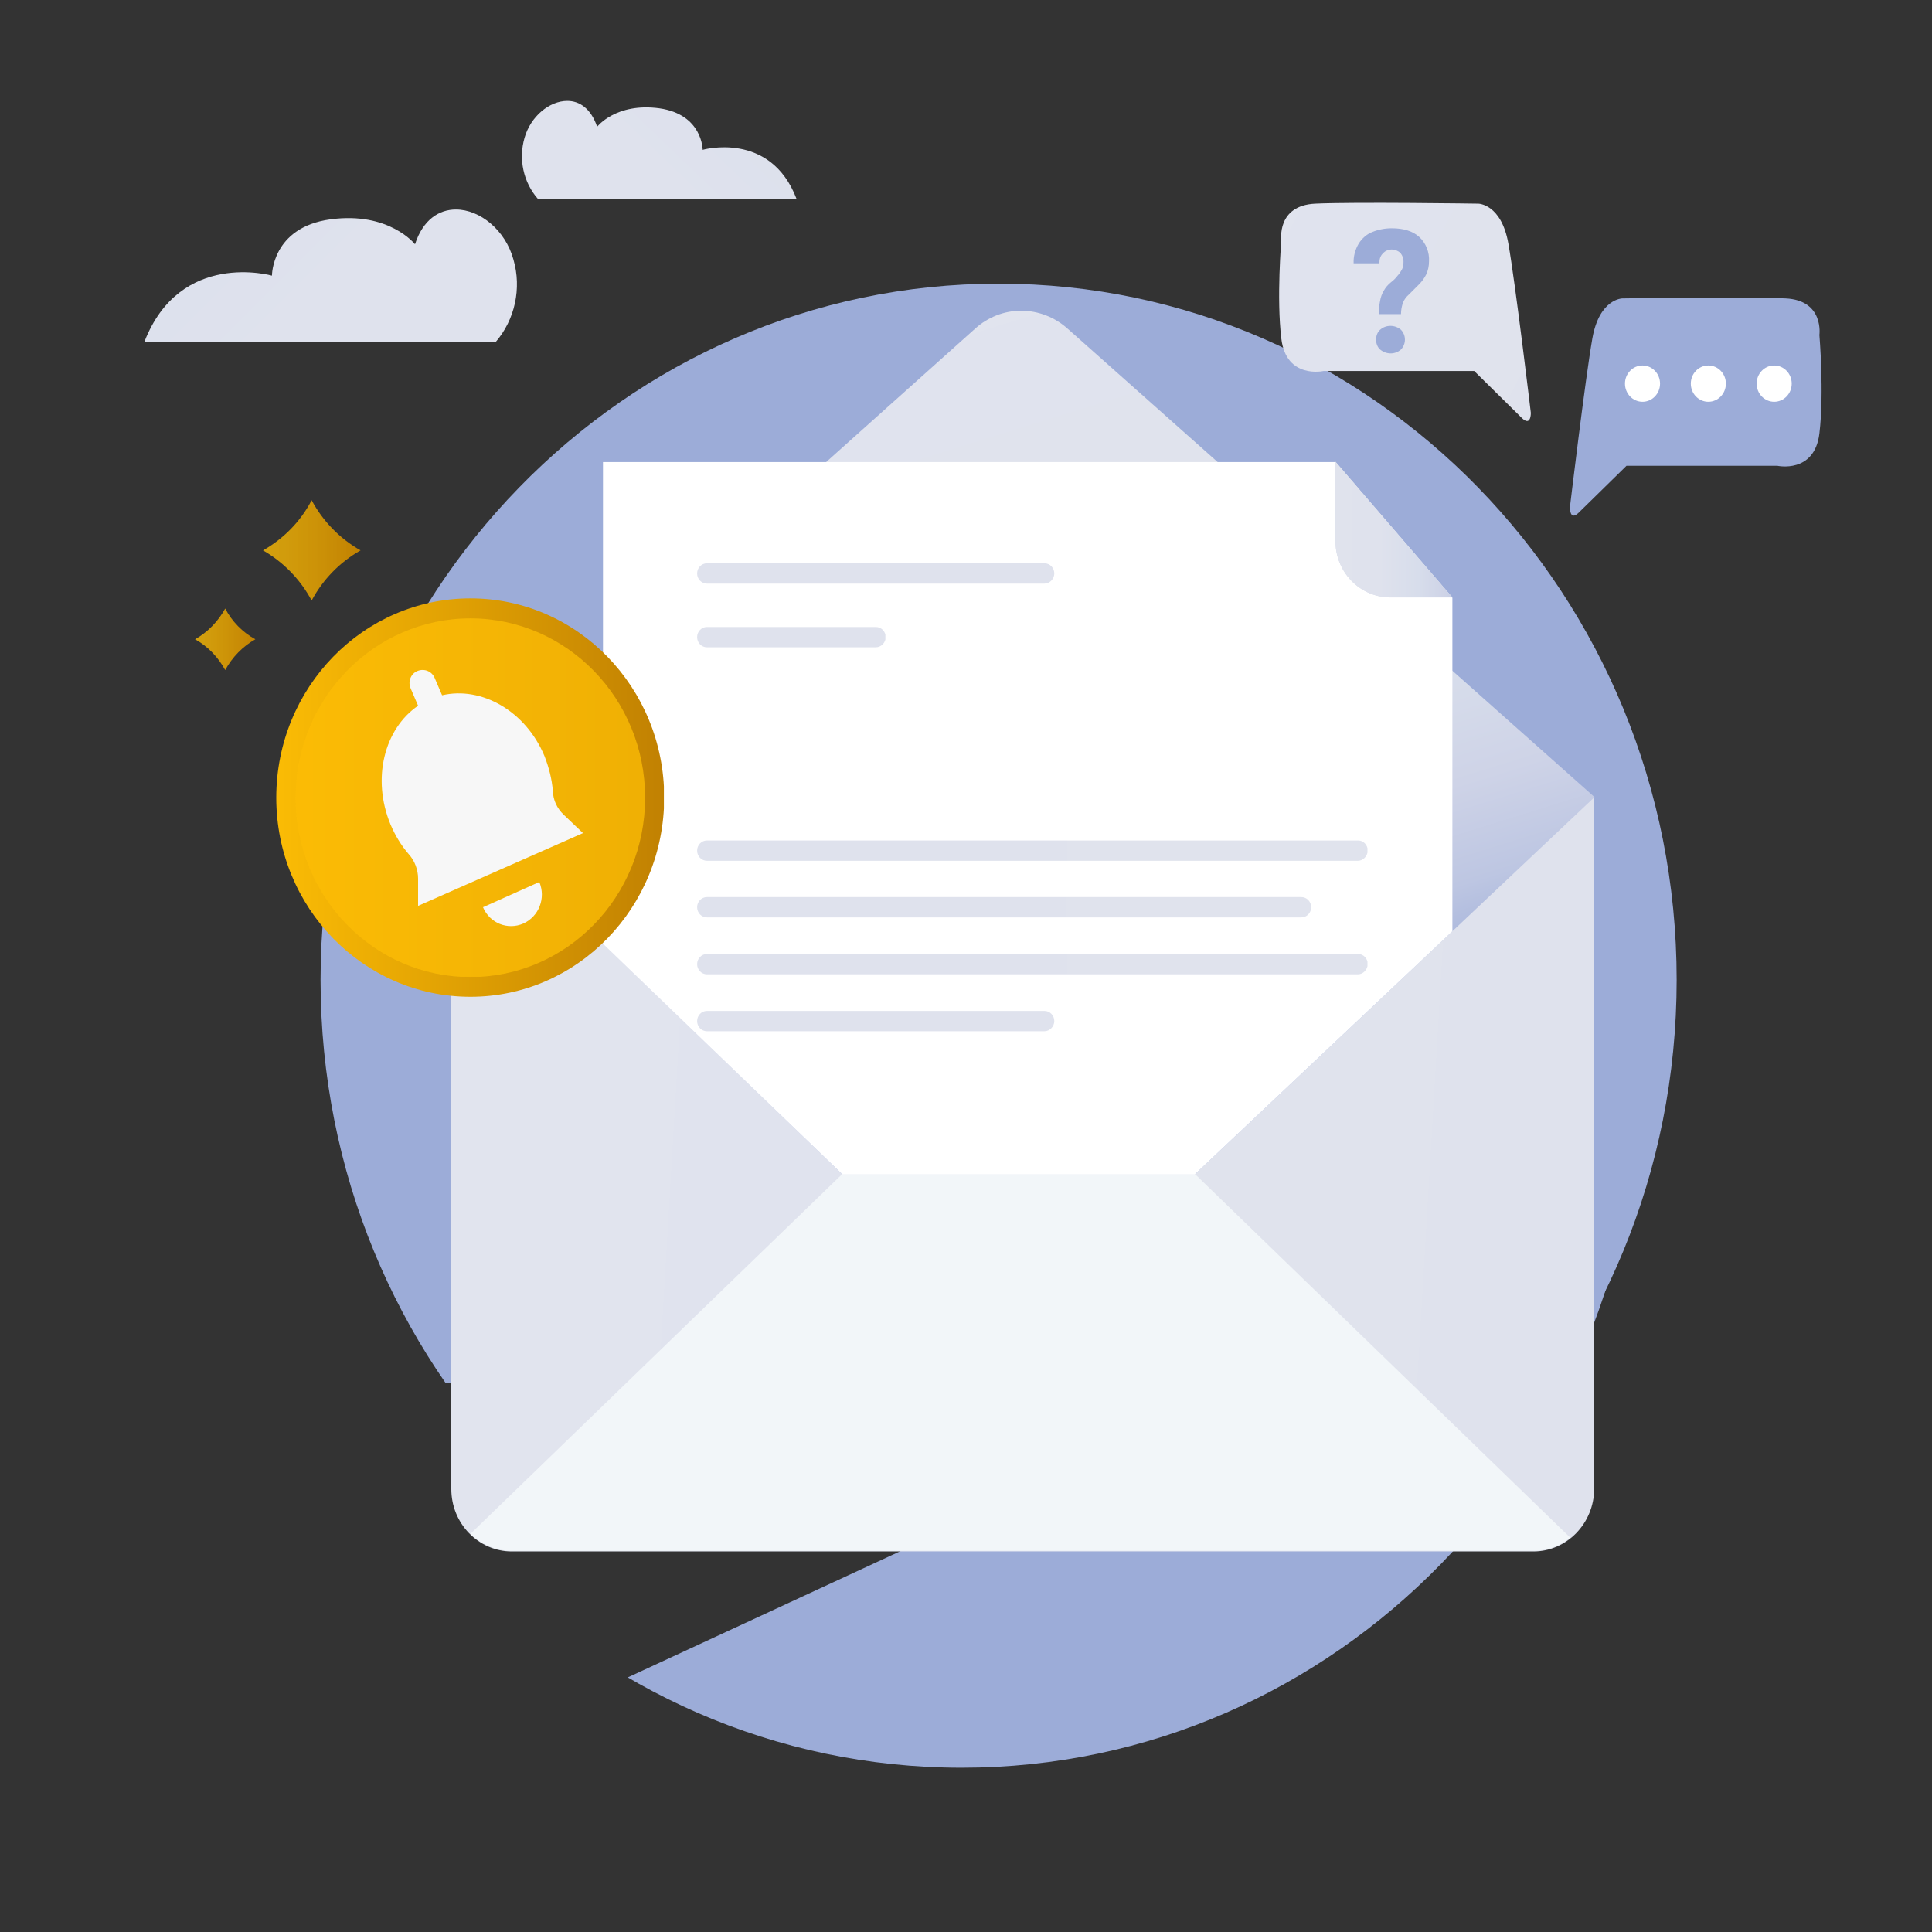 <?xml version="1.0" encoding="utf-8"?>
<!-- Generator: Adobe Illustrator 23.0.3, SVG Export Plug-In . SVG Version: 6.00 Build 0)  -->
<svg version="1.1" id="Layer_1" xmlns="http://www.w3.org/2000/svg" xmlns:xlink="http://www.w3.org/1999/xlink" x="0px" y="0px"
	 viewBox="0 0 628 628" style="enable-background:new 0 0 628 628;" xml:space="preserve">
<rect x="0" y="0" width="628" height="628" fill="#333333" stroke="none"/>
<style type="text/css">
	.st0{clip-path:url(#SVGID_2_);}
	.st1{fill:#9CACD8;}
	.st2{clip-path:url(#SVGID_4_);}
	.st3{clip-path:url(#SVGID_6_);}
	.st4{fill:url(#SVGID_7_);}
	.st5{clip-path:url(#SVGID_9_);}
	.st6{fill:url(#SVGID_10_);}
	.st7{fill:#F2F6F9;}
	.st8{clip-path:url(#SVGID_12_);}
	.st9{fill:#FFFFFF;}
	.st10{fill:url(#SVGID_13_);}
	.st11{clip-path:url(#SVGID_15_);}
	.st12{fill:url(#SVGID_16_);}
	.st13{clip-path:url(#SVGID_18_);}
	.st14{fill:url(#SVGID_19_);}
	.st15{clip-path:url(#SVGID_21_);}
	.st16{fill:url(#SVGID_22_);}
	.st17{clip-path:url(#SVGID_24_);}
	.st18{fill:url(#SVGID_25_);}
	.st19{clip-path:url(#SVGID_27_);}
	.st20{fill:url(#SVGID_28_);}
	.st21{clip-path:url(#SVGID_30_);}
	.st22{fill:url(#SVGID_31_);}
	.st23{clip-path:url(#SVGID_33_);}
	.st24{fill:url(#SVGID_34_);}
	.st25{clip-path:url(#SVGID_36_);}
	.st26{fill:url(#SVGID_37_);}
	.st27{clip-path:url(#SVGID_39_);}
	.st28{fill:url(#SVGID_40_);}
	.st29{clip-path:url(#SVGID_42_);}
	.st30{fill:url(#SVGID_43_);}
	.st31{fill:url(#SVGID_44_);}
	.st32{clip-path:url(#SVGID_46_);}
	.st33{fill:url(#SVGID_47_);}
	.st34{fill:#F7F7F7;}
	.st35{fill:url(#SVGID_48_);}
	.st36{fill:url(#SVGID_49_);}
	.st37{fill:url(#SVGID_50_);}
</style>
<g>
	<defs>
		<polygon id="SVGID_1_" points="51.5,615.9 86.6,696 263,696 739,475.6 674,327.6 		"/>
	</defs>
	<clipPath id="SVGID_2_">
		<use xlink:href="#SVGID_1_"  style="overflow:visible;"/>
	</clipPath>
	<g class="st0">
		<path class="st1" d="M312.6,121.8c121.7,0,220.4,101.3,220.4,226.4s-98.7,226.4-220.4,226.4S92.2,473.1,92.2,348.1
			S190.9,121.8,312.6,121.8"/>
	</g>
</g>
<g>
	<defs>
		<rect id="SVGID_3_" x="-20.6" y="33.2" width="682.9" height="416.4"/>
	</defs>
	<clipPath id="SVGID_4_">
		<use xlink:href="#SVGID_3_"  style="overflow:visible;"/>
	</clipPath>
	<g class="st2">
		<path class="st1" d="M324.6,92.2C446.4,92.2,545,193.5,545,318.5s-98.7,226.4-220.4,226.4S104.2,443.6,104.2,318.5
			S202.9,92.2,324.6,92.2"/>
	</g>
</g>
<g>
	<defs>
		<path id="SVGID_5_" d="M146.7,259.3v224.7c0,11.2,8.8,20.3,19.7,20.3h332c10.9,0,19.7-9.1,19.8-20.3V259.3H146.7z"/>
	</defs>
	<clipPath id="SVGID_6_">
		<use xlink:href="#SVGID_5_"  style="overflow:visible;"/>
	</clipPath>
	<g class="st3">
		
			<linearGradient id="SVGID_7_" gradientUnits="userSpaceOnUse" x1="-930.233" y1="226.799" x2="-929.049" y2="226.799" gradientTransform="matrix(969.356 54.195 54.195 -969.356 889517.5 270631.438)">
			<stop  offset="0" style="stop-color:#E1E4EE"/>
			<stop  offset="1.000000e-02" style="stop-color:#E1E4EE"/>
			<stop  offset="0.44" style="stop-color:#DFE2ED"/>
			<stop  offset="0.6" style="stop-color:#D7DDEB"/>
			<stop  offset="0.71" style="stop-color:#CED3E7"/>
			<stop  offset="0.81" style="stop-color:#BDC6E2"/>
			<stop  offset="0.88" style="stop-color:#A6B4DB"/>
			<stop  offset="0.91" style="stop-color:#9CACD8"/>
			<stop  offset="1" style="stop-color:#9CACD8"/>
		</linearGradient>
		<polygon class="st4" points="133.4,503.4 147.8,237.9 531.5,259.9 517,525.4 		"/>
	</g>
</g>
<g>
	<defs>
		<path id="SVGID_8_" d="M317,106.8L146.7,259.3l127.1,122.4h114.6l129.9-122.6L347.1,106.9c-4.2-3.8-9.6-5.9-15.2-5.9
			C326.4,101,321.1,103.1,317,106.8"/>
	</defs>
	<clipPath id="SVGID_9_">
		<use xlink:href="#SVGID_8_"  style="overflow:visible;"/>
	</clipPath>
	<g class="st5">
		
			<linearGradient id="SVGID_10_" gradientUnits="userSpaceOnUse" x1="-929.426" y1="229.642" x2="-928.204" y2="229.642" gradientTransform="matrix(76.428 245.079 245.079 -76.428 15035.805 245415.438)">
			<stop  offset="0" style="stop-color:#E1E4EE"/>
			<stop  offset="1.000000e-02" style="stop-color:#E1E4EE"/>
			<stop  offset="0.44" style="stop-color:#DFE2ED"/>
			<stop  offset="0.6" style="stop-color:#D7DDEB"/>
			<stop  offset="0.71" style="stop-color:#CED3E7"/>
			<stop  offset="0.81" style="stop-color:#BDC6E2"/>
			<stop  offset="0.88" style="stop-color:#A6B4DB"/>
			<stop  offset="0.91" style="stop-color:#9CACD8"/>
			<stop  offset="1" style="stop-color:#9CACD8"/>
		</linearGradient>
		<polygon class="st6" points="69.1,125.9 485.3,-7.4 595.8,356.7 179.6,490 		"/>
	</g>
</g>
<path class="st7" d="M273.8,381.6L152.9,498.6c3.7,3.5,8.5,5.5,13.5,5.5h332c4.4,0,8.6-1.5,12-4.3l-122-118.2H273.8z"/>
<g>
	<defs>
		<path id="SVGID_11_" d="M168.1,55.3l-21.4,204l127.1,122.4h114.6l129.9-122.6V54.5c-4.1-3.6-80.6-5.4-161.1-5.4
			C267.3,49.1,172.7,51.2,168.1,55.3"/>
	</defs>
	<clipPath id="SVGID_12_">
		<use xlink:href="#SVGID_11_"  style="overflow:visible;"/>
	</clipPath>
	<g class="st8">
		<polygon class="st9" points="434.1,150.2 196,150.2 196,420.4 472.1,420.4 472.1,194.3 		"/>
	</g>
</g>
<linearGradient id="SVGID_13_" gradientUnits="userSpaceOnUse" x1="481.252" y1="470.478" x2="406.497" y2="436.739" gradientTransform="matrix(1 0 0 -1 0 630)">
	<stop  offset="0" style="stop-color:#E1E4EE"/>
	<stop  offset="1.000000e-02" style="stop-color:#E1E4EE"/>
	<stop  offset="0.44" style="stop-color:#DFE2ED"/>
	<stop  offset="0.6" style="stop-color:#D7DDEB"/>
	<stop  offset="0.71" style="stop-color:#CED3E7"/>
	<stop  offset="0.81" style="stop-color:#BDC6E2"/>
	<stop  offset="0.88" style="stop-color:#A6B4DB"/>
	<stop  offset="0.91" style="stop-color:#9CACD8"/>
	<stop  offset="1" style="stop-color:#9CACD8"/>
</linearGradient>
<path class="st10" d="M434.1,175.9c0,10.1,8,18.3,17.9,18.3h20.1l-38-44.1L434.1,175.9z"/>
<g>
	<defs>
		<path id="SVGID_14_" d="M434.1,175.9c0,10.1,8,18.3,17.9,18.3h20.1l-38-44.1L434.1,175.9z"/>
	</defs>
	<clipPath id="SVGID_15_">
		<use xlink:href="#SVGID_14_"  style="overflow:visible;"/>
	</clipPath>
	<g class="st11">
		
			<linearGradient id="SVGID_16_" gradientUnits="userSpaceOnUse" x1="413.17" y1="457.828" x2="493.077" y2="457.828" gradientTransform="matrix(1 0 0 -1 -3.126197e-02 630.004)">
			<stop  offset="0" style="stop-color:#E1E4EE"/>
			<stop  offset="1.000000e-02" style="stop-color:#E1E4EE"/>
			<stop  offset="0.44" style="stop-color:#DFE2ED"/>
			<stop  offset="0.6" style="stop-color:#D7DDEB"/>
			<stop  offset="0.71" style="stop-color:#CED3E7"/>
			<stop  offset="0.81" style="stop-color:#BDC6E2"/>
			<stop  offset="0.88" style="stop-color:#A6B4DB"/>
			<stop  offset="0.91" style="stop-color:#9CACD8"/>
			<stop  offset="1" style="stop-color:#9CACD8"/>
		</linearGradient>
		<polygon class="st12" points="413.1,176.8 449.1,131.1 493,167.5 457.1,213.3 		"/>
	</g>
</g>
<g>
	<defs>
		<path id="SVGID_17_" d="M229.8,183.1c-1.8,0-3.2,1.5-3.2,3.3c0,1.8,1.4,3.3,3.2,3.3c0,0,0,0,0,0h109.7c1.7,0,3.2-1.5,3.2-3.3
			c0-1.8-1.4-3.3-3.2-3.3c0,0,0,0,0,0H229.8z"/>
	</defs>
	<clipPath id="SVGID_18_">
		<use xlink:href="#SVGID_17_"  style="overflow:visible;"/>
	</clipPath>
	<g class="st13">
		
			<linearGradient id="SVGID_19_" gradientUnits="userSpaceOnUse" x1="-931.744" y1="227.179" x2="-930.562" y2="227.179" gradientTransform="matrix(-1129.33 0 0 1129.33 -1051448.5 -256373.234)">
			<stop  offset="0" style="stop-color:#E1E4EE"/>
			<stop  offset="1.000000e-02" style="stop-color:#E1E4EE"/>
			<stop  offset="0.44" style="stop-color:#DFE2ED"/>
			<stop  offset="0.6" style="stop-color:#D7DDEB"/>
			<stop  offset="0.71" style="stop-color:#CED3E7"/>
			<stop  offset="0.81" style="stop-color:#BDC6E2"/>
			<stop  offset="0.88" style="stop-color:#A6B4DB"/>
			<stop  offset="0.91" style="stop-color:#9CACD8"/>
			<stop  offset="1" style="stop-color:#9CACD8"/>
		</linearGradient>
		<rect x="226.6" y="183.1" class="st14" width="116.1" height="6.6"/>
	</g>
</g>
<g>
	<defs>
		<path id="SVGID_20_" d="M229.8,273.2c-1.8,0-3.2,1.5-3.2,3.3c0,1.8,1.4,3.3,3.2,3.3c0,0,0,0,0,0h211.6c1.7,0,3.1-1.5,3.2-3.3
			c0-1.8-1.4-3.3-3.1-3.3c0,0,0,0,0,0L229.8,273.2z"/>
	</defs>
	<clipPath id="SVGID_21_">
		<use xlink:href="#SVGID_20_"  style="overflow:visible;"/>
	</clipPath>
	<g class="st15">
		
			<linearGradient id="SVGID_22_" gradientUnits="userSpaceOnUse" x1="-931.744" y1="227.193" x2="-930.562" y2="227.193" gradientTransform="matrix(-1129.33 0 0 1129.33 -1051448.5 -256298.984)">
			<stop  offset="0" style="stop-color:#E1E4EE"/>
			<stop  offset="1.000000e-02" style="stop-color:#E1E4EE"/>
			<stop  offset="0.44" style="stop-color:#DFE2ED"/>
			<stop  offset="0.6" style="stop-color:#D7DDEB"/>
			<stop  offset="0.71" style="stop-color:#CED3E7"/>
			<stop  offset="0.81" style="stop-color:#BDC6E2"/>
			<stop  offset="0.88" style="stop-color:#A6B4DB"/>
			<stop  offset="0.91" style="stop-color:#9CACD8"/>
			<stop  offset="1" style="stop-color:#9CACD8"/>
		</linearGradient>
		<rect x="226.6" y="273.2" class="st16" width="217.9" height="6.6"/>
	</g>
</g>
<g>
	<defs>
		<path id="SVGID_23_" d="M229.8,291.6c-1.8,0-3.2,1.5-3.2,3.3c0,1.8,1.4,3.3,3.2,3.3c0,0,0,0,0,0H423c1.8,0,3.2-1.5,3.2-3.3
			c0-1.8-1.4-3.3-3.2-3.3H229.8z"/>
	</defs>
	<clipPath id="SVGID_24_">
		<use xlink:href="#SVGID_23_"  style="overflow:visible;"/>
	</clipPath>
	<g class="st17">
		
			<linearGradient id="SVGID_25_" gradientUnits="userSpaceOnUse" x1="-931.744" y1="227.196" x2="-930.562" y2="227.196" gradientTransform="matrix(-1129.33 0 0 1129.33 -1051448.5 -256283.797)">
			<stop  offset="0" style="stop-color:#E1E4EE"/>
			<stop  offset="1.000000e-02" style="stop-color:#E1E4EE"/>
			<stop  offset="0.44" style="stop-color:#DFE2ED"/>
			<stop  offset="0.6" style="stop-color:#D7DDEB"/>
			<stop  offset="0.71" style="stop-color:#CED3E7"/>
			<stop  offset="0.81" style="stop-color:#BDC6E2"/>
			<stop  offset="0.88" style="stop-color:#A6B4DB"/>
			<stop  offset="0.91" style="stop-color:#9CACD8"/>
			<stop  offset="1" style="stop-color:#9CACD8"/>
		</linearGradient>
		<rect x="226.6" y="291.6" class="st18" width="199.6" height="6.6"/>
	</g>
</g>
<g>
	<defs>
		<path id="SVGID_26_" d="M229.8,310.1c-1.8,0-3.2,1.5-3.2,3.3c0,1.8,1.4,3.3,3.2,3.3h211.6c1.7,0,3.1-1.5,3.2-3.3
			c0-1.8-1.4-3.3-3.1-3.3c0,0,0,0,0,0L229.8,310.1z"/>
	</defs>
	<clipPath id="SVGID_27_">
		<use xlink:href="#SVGID_26_"  style="overflow:visible;"/>
	</clipPath>
	<g class="st19">
		
			<linearGradient id="SVGID_28_" gradientUnits="userSpaceOnUse" x1="-931.744" y1="227.198" x2="-930.562" y2="227.198" gradientTransform="matrix(-1129.33 0 0 1129.33 -1051448.5 -256268.609)">
			<stop  offset="0" style="stop-color:#E1E4EE"/>
			<stop  offset="1.000000e-02" style="stop-color:#E1E4EE"/>
			<stop  offset="0.44" style="stop-color:#DFE2ED"/>
			<stop  offset="0.6" style="stop-color:#D7DDEB"/>
			<stop  offset="0.71" style="stop-color:#CED3E7"/>
			<stop  offset="0.81" style="stop-color:#BDC6E2"/>
			<stop  offset="0.88" style="stop-color:#A6B4DB"/>
			<stop  offset="0.91" style="stop-color:#9CACD8"/>
			<stop  offset="1" style="stop-color:#9CACD8"/>
		</linearGradient>
		<rect x="226.6" y="310.1" class="st20" width="217.9" height="6.6"/>
	</g>
</g>
<g>
	<defs>
		<path id="SVGID_29_" d="M229.8,328.6c-1.8,0-3.2,1.5-3.2,3.3c0,1.8,1.4,3.3,3.2,3.3h109.7c1.7,0,3.2-1.5,3.2-3.3
			c0-1.8-1.4-3.3-3.2-3.3c0,0,0,0,0,0L229.8,328.6z"/>
	</defs>
	<clipPath id="SVGID_30_">
		<use xlink:href="#SVGID_29_"  style="overflow:visible;"/>
	</clipPath>
	<g class="st21">
		
			<linearGradient id="SVGID_31_" gradientUnits="userSpaceOnUse" x1="-931.744" y1="227.201" x2="-930.562" y2="227.201" gradientTransform="matrix(-1129.33 0 0 1129.33 -1051448.5 -256253.422)">
			<stop  offset="0" style="stop-color:#E1E4EE"/>
			<stop  offset="1.000000e-02" style="stop-color:#E1E4EE"/>
			<stop  offset="0.44" style="stop-color:#DFE2ED"/>
			<stop  offset="0.6" style="stop-color:#D7DDEB"/>
			<stop  offset="0.71" style="stop-color:#CED3E7"/>
			<stop  offset="0.81" style="stop-color:#BDC6E2"/>
			<stop  offset="0.88" style="stop-color:#A6B4DB"/>
			<stop  offset="0.91" style="stop-color:#9CACD8"/>
			<stop  offset="1" style="stop-color:#9CACD8"/>
		</linearGradient>
		<rect x="226.6" y="328.6" class="st22" width="116.1" height="6.6"/>
	</g>
</g>
<g>
	<defs>
		<path id="SVGID_32_" d="M229.8,203.8c-1.8,0-3.2,1.5-3.2,3.3c0,1.8,1.4,3.3,3.2,3.3h54.9c1.7,0,3.2-1.5,3.2-3.3
			c0-1.8-1.4-3.3-3.2-3.3l0,0H229.8z"/>
	</defs>
	<clipPath id="SVGID_33_">
		<use xlink:href="#SVGID_32_"  style="overflow:visible;"/>
	</clipPath>
	<g class="st23">
		
			<linearGradient id="SVGID_34_" gradientUnits="userSpaceOnUse" x1="-931.744" y1="227.182" x2="-930.562" y2="227.182" gradientTransform="matrix(-1129.33 0 0 1129.33 -1051448.5 -256356.109)">
			<stop  offset="0" style="stop-color:#E1E4EE"/>
			<stop  offset="1.000000e-02" style="stop-color:#E1E4EE"/>
			<stop  offset="0.44" style="stop-color:#DFE2ED"/>
			<stop  offset="0.6" style="stop-color:#D7DDEB"/>
			<stop  offset="0.71" style="stop-color:#CED3E7"/>
			<stop  offset="0.81" style="stop-color:#BDC6E2"/>
			<stop  offset="0.88" style="stop-color:#A6B4DB"/>
			<stop  offset="0.91" style="stop-color:#9CACD8"/>
			<stop  offset="1" style="stop-color:#9CACD8"/>
		</linearGradient>
		<rect x="226.6" y="203.8" class="st24" width="61.2" height="6.6"/>
	</g>
</g>
<g>
	<defs>
		<path id="SVGID_35_" d="M134.9,79.4c0,0-8.4-10.7-27.5-8.1s-19,18.3-19,18.3s-29.9-8.5-41.5,21.6h114.2c6.3-7.3,8.5-17.5,5.8-26.8
			c-2.6-9.6-10.9-16.3-18.7-16.3C142.7,68.1,137.5,71.4,134.9,79.4"/>
	</defs>
	<clipPath id="SVGID_36_">
		<use xlink:href="#SVGID_35_"  style="overflow:visible;"/>
	</clipPath>
	<g class="st25">
		
			<linearGradient id="SVGID_37_" gradientUnits="userSpaceOnUse" x1="-932.03" y1="226.434" x2="-930.815" y2="226.434" gradientTransform="matrix(-495.036 -498.33 -498.33 495.036 -348170.719 -576189.938)">
			<stop  offset="0" style="stop-color:#E1E4EE"/>
			<stop  offset="1.000000e-02" style="stop-color:#E1E4EE"/>
			<stop  offset="0.44" style="stop-color:#DFE2ED"/>
			<stop  offset="0.6" style="stop-color:#D7DDEB"/>
			<stop  offset="0.71" style="stop-color:#CED3E7"/>
			<stop  offset="0.81" style="stop-color:#BDC6E2"/>
			<stop  offset="0.88" style="stop-color:#A6B4DB"/>
			<stop  offset="0.91" style="stop-color:#9CACD8"/>
			<stop  offset="1" style="stop-color:#9CACD8"/>
		</linearGradient>
		<polygon class="st26" points="25.8,89.5 109.5,4.2 192.3,89.8 108.6,175.1 		"/>
	</g>
</g>
<g>
	<defs>
		<path id="SVGID_38_" d="M170.5,44.8c-2,6.9-0.4,14.4,4.3,19.8h84.1c-8.5-22.2-30.5-15.9-30.5-15.9s0-11.5-14.1-13.5
			c-14.1-1.9-20.2,6-20.2,6c-2-5.9-5.7-8.4-9.7-8.4C178.6,32.8,172.5,37.8,170.5,44.8"/>
	</defs>
	<clipPath id="SVGID_39_">
		<use xlink:href="#SVGID_38_"  style="overflow:visible;"/>
	</clipPath>
	<g class="st27">
		
			<linearGradient id="SVGID_40_" gradientUnits="userSpaceOnUse" x1="-930.312" y1="228.275" x2="-929.098" y2="228.275" gradientTransform="matrix(364.437 -366.863 366.863 364.437 255310.484 -424241.062)">
			<stop  offset="0" style="stop-color:#E1E4EE"/>
			<stop  offset="1.000000e-02" style="stop-color:#E1E4EE"/>
			<stop  offset="0.44" style="stop-color:#DFE2ED"/>
			<stop  offset="0.6" style="stop-color:#D7DDEB"/>
			<stop  offset="0.71" style="stop-color:#CED3E7"/>
			<stop  offset="0.81" style="stop-color:#BDC6E2"/>
			<stop  offset="0.88" style="stop-color:#A6B4DB"/>
			<stop  offset="0.91" style="stop-color:#9CACD8"/>
			<stop  offset="1" style="stop-color:#9CACD8"/>
		</linearGradient>
		<polygon class="st28" points="151.7,48.8 212.7,-14.3 274.3,48.6 213.3,111.7 		"/>
	</g>
</g>
<g>
	<defs>
		<path id="SVGID_41_" d="M89.8,259.3c0,35.7,28.3,64.7,63.1,64.7s63-29,63-64.8c0-35.7-28.2-64.7-63-64.7
			C118.1,194.5,89.8,223.5,89.8,259.3C89.8,259.2,89.8,259.3,89.8,259.3"/>
	</defs>
	<clipPath id="SVGID_42_">
		<use xlink:href="#SVGID_41_"  style="overflow:visible;"/>
	</clipPath>
	<g class="st29">
		
			<linearGradient id="SVGID_43_" gradientUnits="userSpaceOnUse" x1="-924.091" y1="224.974" x2="-922.909" y2="224.974" gradientTransform="matrix(106.6 0 0 -106.6 98598.195 24241.498)">
			<stop  offset="0" style="stop-color:#FBBC05"/>
			<stop  offset="1" style="stop-color:#C18102"/>
		</linearGradient>
		<rect x="89.8" y="194.5" class="st30" width="126" height="129.5"/>
	</g>
</g>
<linearGradient id="SVGID_44_" gradientUnits="userSpaceOnUse" x1="96.114" y1="370.714" x2="209.623" y2="370.714" gradientTransform="matrix(1 0 0 -1 0 630)">
	<stop  offset="0" style="stop-color:#FBBC05;stop-opacity:0.8"/>
	<stop  offset="1" style="stop-color:#C18102"/>
</linearGradient>
<path class="st31" d="M96.1,259.3c0,32.2,25.4,58.3,56.8,58.3s56.8-26.1,56.8-58.3S184.2,201,152.9,201S96.1,227.1,96.1,259.3"/>
<g>
	<defs>
		<path id="SVGID_45_" d="M96.1,259.3c0,32.2,25.4,58.3,56.8,58.3s56.8-26.1,56.8-58.3S184.2,201,152.9,201S96.1,227.1,96.1,259.3"
			/>
	</defs>
	<clipPath id="SVGID_46_">
		<use xlink:href="#SVGID_45_"  style="overflow:visible;"/>
	</clipPath>
	<g class="st32">
		
			<linearGradient id="SVGID_47_" gradientUnits="userSpaceOnUse" x1="-919.314" y1="220.786" x2="-837.823" y2="139.296" gradientTransform="matrix(106.6 0 0 -106.6 98598.195 24241.498)">
			<stop  offset="0" style="stop-color:#FBBC05;stop-opacity:0.8"/>
			<stop  offset="1" style="stop-color:#C18102"/>
		</linearGradient>
		<rect x="96.1" y="200.9" class="st33" width="113.6" height="116.6"/>
	</g>
</g>
<path class="st34" d="M175.3,286.7c2.2,5.2-0.1,11.2-5.2,13.5c-5.1,2.2-10.9-0.1-13.1-5.3l0,0L175.3,286.7z"/>
<path class="st34" d="M135.8,294.5l53.7-23.7l-6.3-6c-2.1-2-3.4-4.7-3.5-7.7c-0.3-3.9-1.3-7.7-2.7-11.3
	c-6.1-14.7-20.5-22.8-33.3-19.8l-2.4-5.6c-0.9-2.2-3.4-3.2-5.6-2.3s-3.2,3.5-2.2,5.7l2.4,5.6c-11,7.5-15.1,23.7-9,38.5
	c1.5,3.6,3.5,6.9,6,9.8c1.9,2.1,3,5,3,7.9V294.5z"/>
<path class="st1" d="M513.2,166.6l15.5-15.2h49c0,0,12.1,2.7,13.7-10.5s0-32,0-32s1.6-11.3-11-11.9c-12.6-0.6-53,0-53,0
	s-7.5,0-9.8,13c-2.3,13-7.3,54.9-7.3,54.9S510.2,169.6,513.2,166.6"/>
<ellipse class="st9" cx="533.9" cy="124.7" rx="5.7" ry="5.9"/>
<ellipse class="st9" cx="555.3" cy="124.7" rx="5.7" ry="5.9"/>
<ellipse class="st9" cx="576.7" cy="124.7" rx="5.7" ry="5.9"/>
<linearGradient id="SVGID_48_" gradientUnits="userSpaceOnUse" x1="375.839" y1="576.522" x2="740.501" y2="387.041" gradientTransform="matrix(1 0 0 -1 0 630)">
	<stop  offset="0" style="stop-color:#E1E4EE"/>
	<stop  offset="1.000000e-02" style="stop-color:#E1E4EE"/>
	<stop  offset="0.44" style="stop-color:#DFE2ED"/>
	<stop  offset="0.6" style="stop-color:#D7DDEB"/>
	<stop  offset="0.71" style="stop-color:#CED3E7"/>
	<stop  offset="0.81" style="stop-color:#BDC6E2"/>
	<stop  offset="0.88" style="stop-color:#A6B4DB"/>
	<stop  offset="0.91" style="stop-color:#9CACD8"/>
	<stop  offset="1" style="stop-color:#9CACD8"/>
</linearGradient>
<path class="st35" d="M494.6,135.8l-15.4-15.2h-49c0,0-12.1,2.7-13.7-10.5s0-32,0-32s-1.6-11.3,11-11.9s53,0,53,0s7.5,0,9.8,13
	c2.3,13,7.3,55,7.3,55S497.7,138.9,494.6,135.8"/>
<path class="st1" d="M448.2,102.1c0-1.4,0.1-2.9,0.4-4.3c0.2-1.2,0.6-2.3,1.2-3.3c0.6-1.1,1.4-2,2.4-2.8c0.8-0.6,1.5-1.3,2.1-2.1
	c0.6-0.6,1-1.3,1.4-2c0.4-0.7,0.5-1.5,0.5-2.2c0.1-1.2-0.3-2.3-1-3.2c-0.8-0.7-1.8-1.1-2.8-1.1c-2.2,0-4,1.8-4,4c0,0.2,0,0.3,0,0.5
	h-8.4c-0.1-2.3,0.5-4.5,1.7-6.5c1.1-1.7,2.6-3,4.4-3.7c2-0.8,4.1-1.2,6.3-1.2c3.8,0,6.8,0.9,8.9,2.8c2.2,2,3.4,5,3.2,8
	c0,1.5-0.3,2.9-0.9,4.2c-0.6,1.2-1.4,2.3-2.4,3.3c-1,1-2.1,2.1-3.2,3.2c-0.9,0.8-1.6,1.7-2,2.8c-0.4,1.2-0.6,2.4-0.6,3.6
	L448.2,102.1z M447.3,110.4c0-1.2,0.4-2.4,1.3-3.2c1.9-1.7,4.8-1.7,6.8,0c1.7,1.8,1.7,4.6,0,6.4c-1.9,1.7-4.8,1.7-6.8,0
	C447.7,112.8,447.3,111.6,447.3,110.4L447.3,110.4z"/>
<linearGradient id="SVGID_49_" gradientUnits="userSpaceOnUse" x1="85.473" y1="451.118" x2="117.184" y2="451.118" gradientTransform="matrix(1 0 0 -1 0 630)">
	<stop  offset="0" style="stop-color:#FBBC05;stop-opacity:0.8"/>
	<stop  offset="1" style="stop-color:#C18102"/>
</linearGradient>
<path class="st36" d="M101.3,162.6L101.3,162.6c3.7,6.9,9.2,12.5,15.9,16.3l0,0c-6.7,3.8-12.2,9.4-15.9,16.3l0,0
	c-3.7-6.9-9.2-12.5-15.8-16.3l0,0C92.2,175.1,97.7,169.5,101.3,162.6L101.3,162.6z"/>
<linearGradient id="SVGID_50_" gradientUnits="userSpaceOnUse" x1="63.421" y1="422.222" x2="82.931" y2="422.222" gradientTransform="matrix(1 0 0 -1 0 630)">
	<stop  offset="0" style="stop-color:#FBBC05;stop-opacity:0.8"/>
	<stop  offset="1" style="stop-color:#C18102"/>
</linearGradient>
<path class="st37" d="M73.2,197.8L73.2,197.8c2.2,4.2,5.6,7.7,9.8,10l0,0c-4.1,2.3-7.5,5.8-9.8,10l0,0c-2.3-4.2-5.6-7.7-9.8-10l0,0
	C67.5,205.5,70.9,202,73.2,197.8z"/>
</svg>
